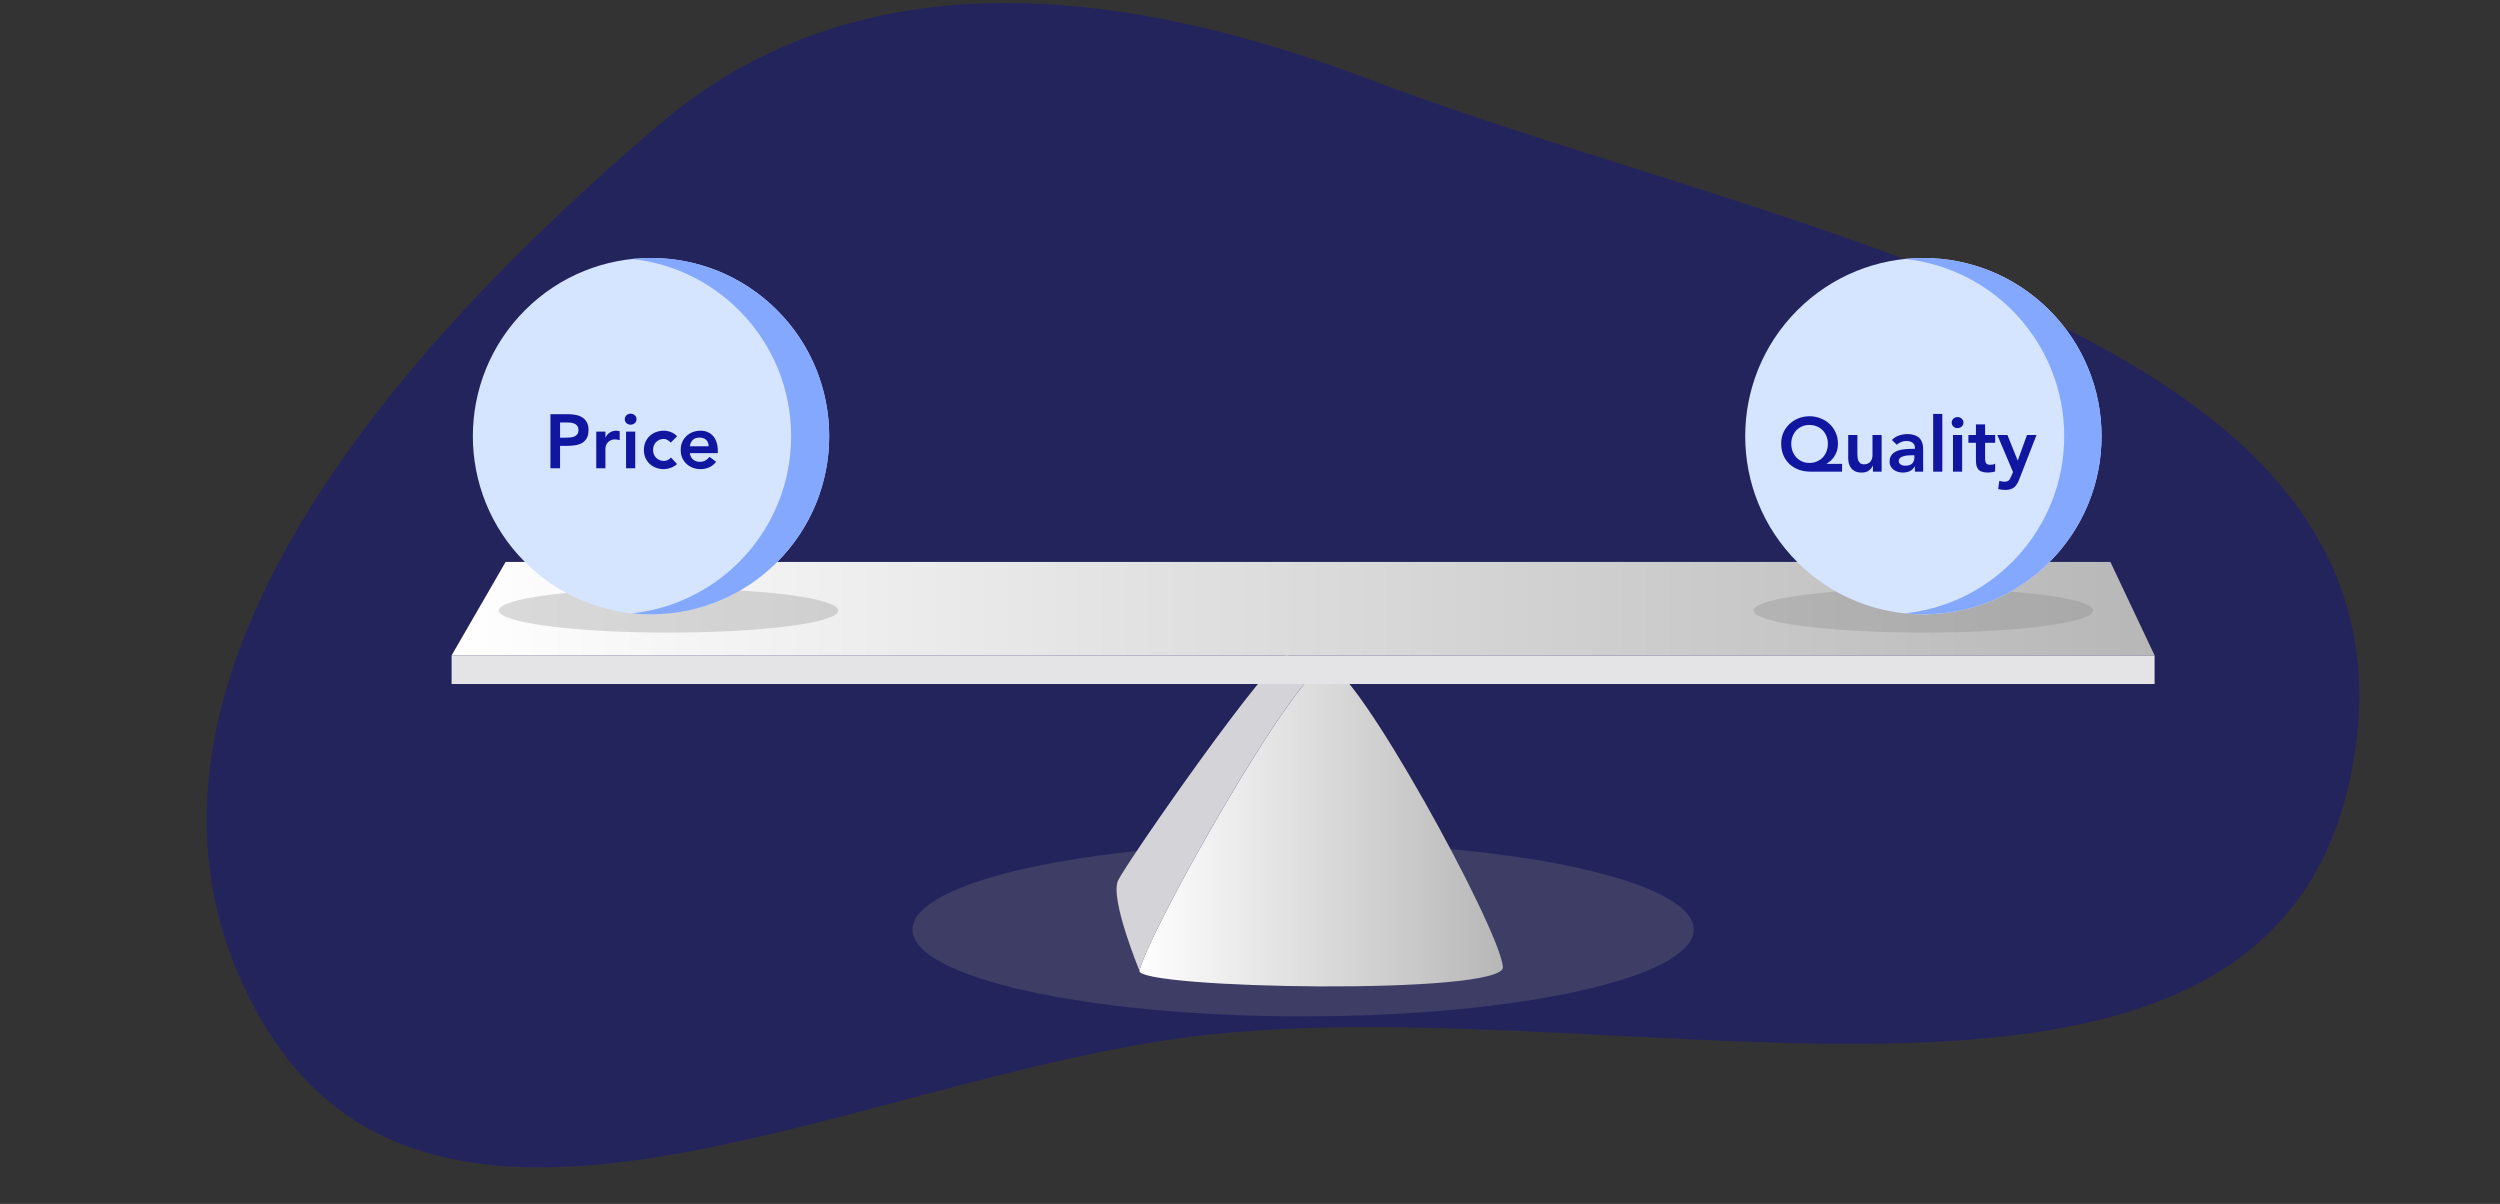 <svg width="733" height="353" viewBox="0 0 733 353" fill="none" xmlns="http://www.w3.org/2000/svg">
<rect x="0" y="0" width="733" height="353" fill="#333333" stroke="none"/>
<path opacity="0.33" fill-rule="evenodd" clip-rule="evenodd" d="M193.592 36.221C252.188 -13.556 329.952 -3.929 401.826 23.374C522.872 69.356 713.131 97.346 689.784 224.711C666.63 351.026 477.892 288.297 350.415 303.839C250.326 316.043 127.823 386.438 76.845 299.444C23.194 207.888 112.717 104.924 193.592 36.221Z" fill="#0909B4"/>
<path opacity="0.28" d="M382.067 297.999C445.319 297.999 496.596 286.605 496.596 272.549C496.596 258.492 445.319 247.098 382.067 247.098C318.814 247.098 267.537 258.492 267.537 272.549C267.537 286.605 318.814 297.999 382.067 297.999Z" fill="#808080"/>
<path d="M440.669 283.489C441.472 291.948 332.841 289.925 334.082 284.581C336.714 273.26 380.795 194.799 389.07 194.799C389.073 194.799 389.073 194.799 389.073 194.799C397.339 194.821 439.577 271.989 440.669 283.489Z" fill="url(#paint0_linear_18835_1443)"/>
<path d="M389.071 194.8C380.795 194.8 336.715 273.261 334.082 284.582C334.082 284.582 325.353 263.499 327.819 258.177C330.284 252.855 373.158 191.32 377.239 192.167C381.815 193.121 388.882 194.755 389.071 194.8Z" fill="#D4D4D8"/>
<path d="M631.726 192.158H132.412V200.553H631.726V192.158Z" fill="#E4E4E7"/>
<path d="M631.726 192.157H132.412L148.246 164.764H618.765L631.726 192.157Z" fill="url(#paint1_linear_18835_1443)"/>
<path opacity="0.28" d="M196.017 185.48C223.513 185.48 245.803 182.581 245.803 179.006C245.803 175.43 223.513 172.531 196.017 172.531C168.521 172.531 146.231 175.43 146.231 179.006C146.231 182.581 168.521 185.48 196.017 185.48Z" fill="#808080"/>
<path d="M227.82 164.821C248.221 144.419 248.221 111.342 227.82 90.941C207.419 70.54 174.341 70.54 153.94 90.941C133.539 111.342 133.539 144.419 153.94 164.821C174.341 185.222 207.419 185.222 227.82 164.821Z" fill="#D5E4FF"/>
<path d="M243.122 127.882C243.122 156.734 219.734 180.122 190.883 180.122C188.996 180.122 187.136 180.021 185.302 179.827C211.53 177.042 231.96 154.847 231.96 127.882C231.96 100.916 211.53 78.721 185.302 75.936C187.136 75.741 188.996 75.641 190.883 75.641C219.734 75.641 243.122 99.029 243.122 127.882Z" fill="#85A8FF"/>
<path d="M161.392 121.448H166.717C167.477 121.448 168.208 121.522 168.909 121.672C169.625 121.821 170.252 122.074 170.789 122.432C171.325 122.775 171.75 123.245 172.064 123.842C172.392 124.423 172.556 125.154 172.556 126.034C172.556 127.033 172.384 127.839 172.041 128.45C171.698 129.062 171.236 129.539 170.654 129.882C170.073 130.21 169.394 130.434 168.618 130.553C167.858 130.673 167.06 130.732 166.225 130.732H164.211V137.287H161.392V121.448ZM165.911 128.316C166.314 128.316 166.732 128.301 167.164 128.271C167.597 128.241 167.992 128.152 168.35 128.003C168.723 127.854 169.021 127.63 169.245 127.332C169.483 127.033 169.603 126.616 169.603 126.079C169.603 125.587 169.498 125.199 169.29 124.916C169.081 124.617 168.812 124.394 168.484 124.244C168.156 124.08 167.791 123.976 167.388 123.931C166.985 123.886 166.598 123.864 166.225 123.864H164.211V128.316H165.911ZM174.823 126.549H177.507V128.249H177.552C177.85 127.623 178.275 127.138 178.827 126.795C179.379 126.452 180.013 126.28 180.729 126.28C180.893 126.28 181.05 126.295 181.199 126.325C181.363 126.355 181.527 126.392 181.691 126.437V129.032C181.467 128.972 181.243 128.928 181.02 128.898C180.811 128.853 180.602 128.831 180.393 128.831C179.767 128.831 179.26 128.95 178.872 129.189C178.499 129.412 178.208 129.673 178 129.972C177.806 130.27 177.671 130.568 177.597 130.866C177.537 131.165 177.507 131.388 177.507 131.538V137.287H174.823V126.549ZM183.563 126.549H186.247V137.287H183.563V126.549ZM183.182 122.902C183.182 122.47 183.339 122.097 183.652 121.783C183.98 121.455 184.391 121.291 184.883 121.291C185.375 121.291 185.785 121.448 186.113 121.761C186.456 122.059 186.628 122.44 186.628 122.902C186.628 123.364 186.456 123.752 186.113 124.065C185.785 124.364 185.375 124.513 184.883 124.513C184.391 124.513 183.98 124.356 183.652 124.043C183.339 123.715 183.182 123.335 183.182 122.902ZM196.667 129.77C196.354 129.442 196.026 129.181 195.683 128.987C195.34 128.793 194.989 128.696 194.632 128.696C194.139 128.696 193.699 128.786 193.312 128.965C192.924 129.144 192.588 129.382 192.305 129.681C192.036 129.979 191.828 130.322 191.678 130.71C191.544 131.098 191.477 131.5 191.477 131.918C191.477 132.335 191.544 132.738 191.678 133.126C191.828 133.514 192.036 133.857 192.305 134.155C192.588 134.453 192.924 134.692 193.312 134.871C193.699 135.05 194.139 135.139 194.632 135.139C195.482 135.139 196.175 134.804 196.712 134.133L198.502 136.057C198.233 136.325 197.92 136.556 197.562 136.75C197.219 136.944 196.869 137.101 196.511 137.22C196.153 137.339 195.81 137.421 195.482 137.466C195.154 137.526 194.87 137.556 194.632 137.556C193.826 137.556 193.066 137.421 192.35 137.153C191.634 136.884 191.015 136.504 190.493 136.012C189.971 135.52 189.553 134.931 189.24 134.245C188.942 133.544 188.793 132.768 188.793 131.918C188.793 131.068 188.942 130.3 189.24 129.614C189.553 128.913 189.971 128.316 190.493 127.824C191.015 127.332 191.634 126.951 192.35 126.683C193.066 126.414 193.826 126.28 194.632 126.28C195.318 126.28 196.004 126.414 196.69 126.683C197.391 126.936 198.002 127.347 198.524 127.913L196.667 129.77ZM202.27 132.858C202.359 133.663 202.672 134.289 203.209 134.737C203.746 135.184 204.395 135.408 205.156 135.408C205.827 135.408 206.386 135.274 206.834 135.005C207.296 134.722 207.699 134.371 208.042 133.954L209.966 135.408C209.339 136.183 208.638 136.735 207.863 137.063C207.087 137.392 206.274 137.556 205.424 137.556C204.619 137.556 203.858 137.421 203.142 137.153C202.426 136.884 201.807 136.504 201.285 136.012C200.763 135.52 200.346 134.931 200.033 134.245C199.734 133.544 199.585 132.768 199.585 131.918C199.585 131.068 199.734 130.3 200.033 129.614C200.346 128.913 200.763 128.316 201.285 127.824C201.807 127.332 202.426 126.951 203.142 126.683C203.858 126.414 204.619 126.28 205.424 126.28C206.17 126.28 206.848 126.414 207.46 126.683C208.086 126.936 208.616 127.309 209.048 127.801C209.496 128.294 209.839 128.905 210.077 129.636C210.331 130.352 210.458 131.18 210.458 132.119V132.858H202.27ZM207.773 130.844C207.758 130.039 207.512 129.412 207.035 128.965C206.558 128.517 205.894 128.294 205.044 128.294C204.238 128.294 203.597 128.525 203.12 128.987C202.658 129.45 202.374 130.068 202.27 130.844H207.773Z" fill="#10169F"/>
<path opacity="0.28" d="M563.94 185.48C591.436 185.48 613.726 182.581 613.726 179.006C613.726 175.43 591.436 172.531 563.94 172.531C536.444 172.531 514.154 175.43 514.154 179.006C514.154 182.581 536.444 185.48 563.94 185.48Z" fill="#808080"/>
<path d="M600.876 164.823C621.277 144.421 621.277 111.344 600.876 90.943C580.474 70.541 547.397 70.541 526.996 90.943C506.594 111.344 506.594 144.421 526.996 164.823C547.397 185.224 580.474 185.224 600.876 164.823Z" fill="#D5E4FF"/>
<path d="M616.182 127.882C616.182 156.734 592.791 180.122 563.94 180.122C562.091 180.122 560.263 180.026 558.462 179.838C584.74 177.101 605.228 154.884 605.228 127.882C605.228 100.878 584.74 78.662 558.462 75.925C560.263 75.737 562.091 75.641 563.94 75.641C592.791 75.641 616.182 99.029 616.182 127.882Z" fill="#85A8FF"/>
<path d="M540.095 138.285H530.878C529.64 138.285 528.492 138.099 527.433 137.726C526.389 137.338 525.479 136.794 524.703 136.093C523.943 135.377 523.339 134.512 522.891 133.498C522.459 132.469 522.242 131.313 522.242 130.03C522.242 128.867 522.459 127.8 522.891 126.831C523.339 125.846 523.943 125.004 524.703 124.303C525.464 123.587 526.344 123.035 527.343 122.647C528.357 122.245 529.431 122.043 530.565 122.043C531.698 122.043 532.765 122.245 533.764 122.647C534.778 123.035 535.665 123.587 536.426 124.303C537.187 125.004 537.783 125.846 538.216 126.831C538.663 127.8 538.887 128.867 538.887 130.03C538.887 130.865 538.783 131.603 538.574 132.245C538.365 132.871 538.097 133.423 537.768 133.9C537.455 134.378 537.097 134.788 536.695 135.131C536.307 135.459 535.926 135.735 535.554 135.958V136.003H540.095V138.285ZM530.498 124.594C529.737 124.594 529.029 124.735 528.372 125.019C527.731 125.287 527.172 125.667 526.694 126.16C526.232 126.652 525.867 127.234 525.598 127.905C525.33 128.576 525.196 129.307 525.196 130.097C525.196 130.902 525.33 131.656 525.598 132.357C525.867 133.043 526.24 133.639 526.717 134.146C527.194 134.639 527.753 135.026 528.395 135.31C529.051 135.593 529.767 135.735 530.542 135.735C531.318 135.735 532.034 135.593 532.69 135.31C533.361 135.026 533.935 134.639 534.413 134.146C534.89 133.639 535.263 133.043 535.531 132.357C535.8 131.656 535.934 130.902 535.934 130.097C535.934 129.307 535.8 128.576 535.531 127.905C535.263 127.234 534.89 126.652 534.413 126.16C533.935 125.667 533.361 125.287 532.69 125.019C532.034 124.735 531.303 124.594 530.498 124.594ZM551.696 138.285H549.146V136.563H549.101C548.848 137.099 548.46 137.569 547.938 137.972C547.416 138.36 546.707 138.554 545.812 138.554C545.097 138.554 544.485 138.442 543.978 138.218C543.486 137.979 543.083 137.666 542.77 137.278C542.457 136.876 542.233 136.421 542.099 135.914C541.965 135.407 541.897 134.877 541.897 134.325V127.547H544.582V132.983C544.582 133.281 544.597 133.617 544.627 133.99C544.657 134.348 544.731 134.691 544.85 135.019C544.985 135.332 545.179 135.601 545.432 135.824C545.701 136.033 546.073 136.137 546.551 136.137C546.998 136.137 547.371 136.063 547.669 135.914C547.983 135.765 548.236 135.563 548.43 135.31C548.639 135.056 548.788 134.765 548.877 134.437C548.967 134.109 549.012 133.766 549.012 133.408V127.547H551.696V138.285ZM561.455 136.809H561.388C561 137.435 560.508 137.882 559.912 138.151C559.315 138.419 558.659 138.554 557.943 138.554C557.451 138.554 556.966 138.487 556.489 138.352C556.026 138.218 555.609 138.017 555.236 137.748C554.878 137.48 554.587 137.144 554.363 136.742C554.14 136.339 554.028 135.869 554.028 135.332C554.028 134.75 554.132 134.258 554.341 133.856C554.55 133.438 554.826 133.095 555.169 132.826C555.527 132.543 555.937 132.319 556.399 132.155C556.862 131.991 557.339 131.872 557.831 131.797C558.338 131.708 558.845 131.656 559.352 131.641C559.859 131.611 560.337 131.596 560.784 131.596H561.455V131.305C561.455 130.634 561.224 130.134 560.762 129.806C560.299 129.463 559.71 129.292 558.994 129.292C558.428 129.292 557.898 129.396 557.406 129.605C556.914 129.799 556.489 130.067 556.131 130.41L554.721 129.001C555.318 128.374 556.011 127.934 556.802 127.681C557.607 127.412 558.435 127.278 559.285 127.278C560.046 127.278 560.687 127.368 561.209 127.547C561.731 127.711 562.164 127.927 562.507 128.195C562.85 128.464 563.111 128.777 563.29 129.135C563.484 129.478 563.618 129.829 563.692 130.187C563.782 130.545 563.834 130.895 563.849 131.238C563.864 131.566 563.871 131.857 563.871 132.111V138.285H561.455V136.809ZM561.299 133.475H560.739C560.366 133.475 559.949 133.49 559.487 133.52C559.024 133.55 558.584 133.624 558.167 133.744C557.764 133.848 557.421 134.012 557.137 134.236C556.854 134.46 556.712 134.758 556.712 135.131C556.712 135.384 556.765 135.601 556.869 135.78C556.988 135.944 557.137 136.085 557.316 136.205C557.495 136.324 557.697 136.413 557.92 136.473C558.144 136.518 558.368 136.54 558.592 136.54C559.531 136.54 560.217 136.324 560.65 135.891C561.082 135.444 561.299 134.84 561.299 134.079V133.475ZM566.805 121.372H569.489V138.285H566.805V121.372ZM572.616 127.547H575.301V138.285H572.616V127.547ZM572.236 123.9C572.236 123.468 572.392 123.095 572.705 122.782C573.034 122.453 573.444 122.289 573.936 122.289C574.428 122.289 574.838 122.446 575.166 122.759C575.509 123.057 575.681 123.438 575.681 123.9C575.681 124.362 575.509 124.75 575.166 125.063C574.838 125.362 574.428 125.511 573.936 125.511C573.444 125.511 573.034 125.354 572.705 125.041C572.392 124.713 572.236 124.333 572.236 123.9ZM577.13 129.829V127.547H579.345V124.437H582.029V127.547H584.982V129.829H582.029V134.527C582.029 135.064 582.126 135.489 582.32 135.802C582.529 136.115 582.932 136.272 583.528 136.272C583.767 136.272 584.028 136.249 584.311 136.205C584.594 136.145 584.818 136.055 584.982 135.936V138.196C584.699 138.33 584.348 138.419 583.931 138.464C583.528 138.524 583.17 138.554 582.857 138.554C582.141 138.554 581.552 138.472 581.09 138.308C580.642 138.158 580.284 137.927 580.016 137.614C579.762 137.286 579.583 136.883 579.479 136.406C579.389 135.929 579.345 135.377 579.345 134.75V129.829H577.13ZM585.624 127.547H588.577L591.575 134.997H591.619L594.304 127.547H597.1L592.022 140.589C591.828 141.097 591.612 141.537 591.373 141.909C591.15 142.297 590.881 142.618 590.568 142.871C590.255 143.14 589.882 143.334 589.449 143.453C589.032 143.587 588.525 143.654 587.928 143.654C587.227 143.654 586.541 143.565 585.87 143.386L586.205 140.97C586.414 141.044 586.63 141.104 586.854 141.149C587.093 141.208 587.331 141.238 587.57 141.238C587.898 141.238 588.174 141.208 588.398 141.149C588.622 141.089 588.808 140.992 588.957 140.858C589.106 140.739 589.233 140.575 589.337 140.366C589.457 140.172 589.576 139.933 589.695 139.65L590.21 138.375L585.624 127.547Z" fill="#10169F"/>
<defs>
<linearGradient id="paint0_linear_18835_1443" x1="334.071" y1="242.008" x2="440.674" y2="242.008" gradientUnits="userSpaceOnUse">
<stop stop-color="white"/>
<stop offset="1" stop-color="#B7B7B7"/>
</linearGradient>
<linearGradient id="paint1_linear_18835_1443" x1="132.412" y1="178.46" x2="631.726" y2="178.46" gradientUnits="userSpaceOnUse">
<stop stop-color="white"/>
<stop offset="1" stop-color="#B7B7B7"/>
</linearGradient>
</defs>
</svg>
